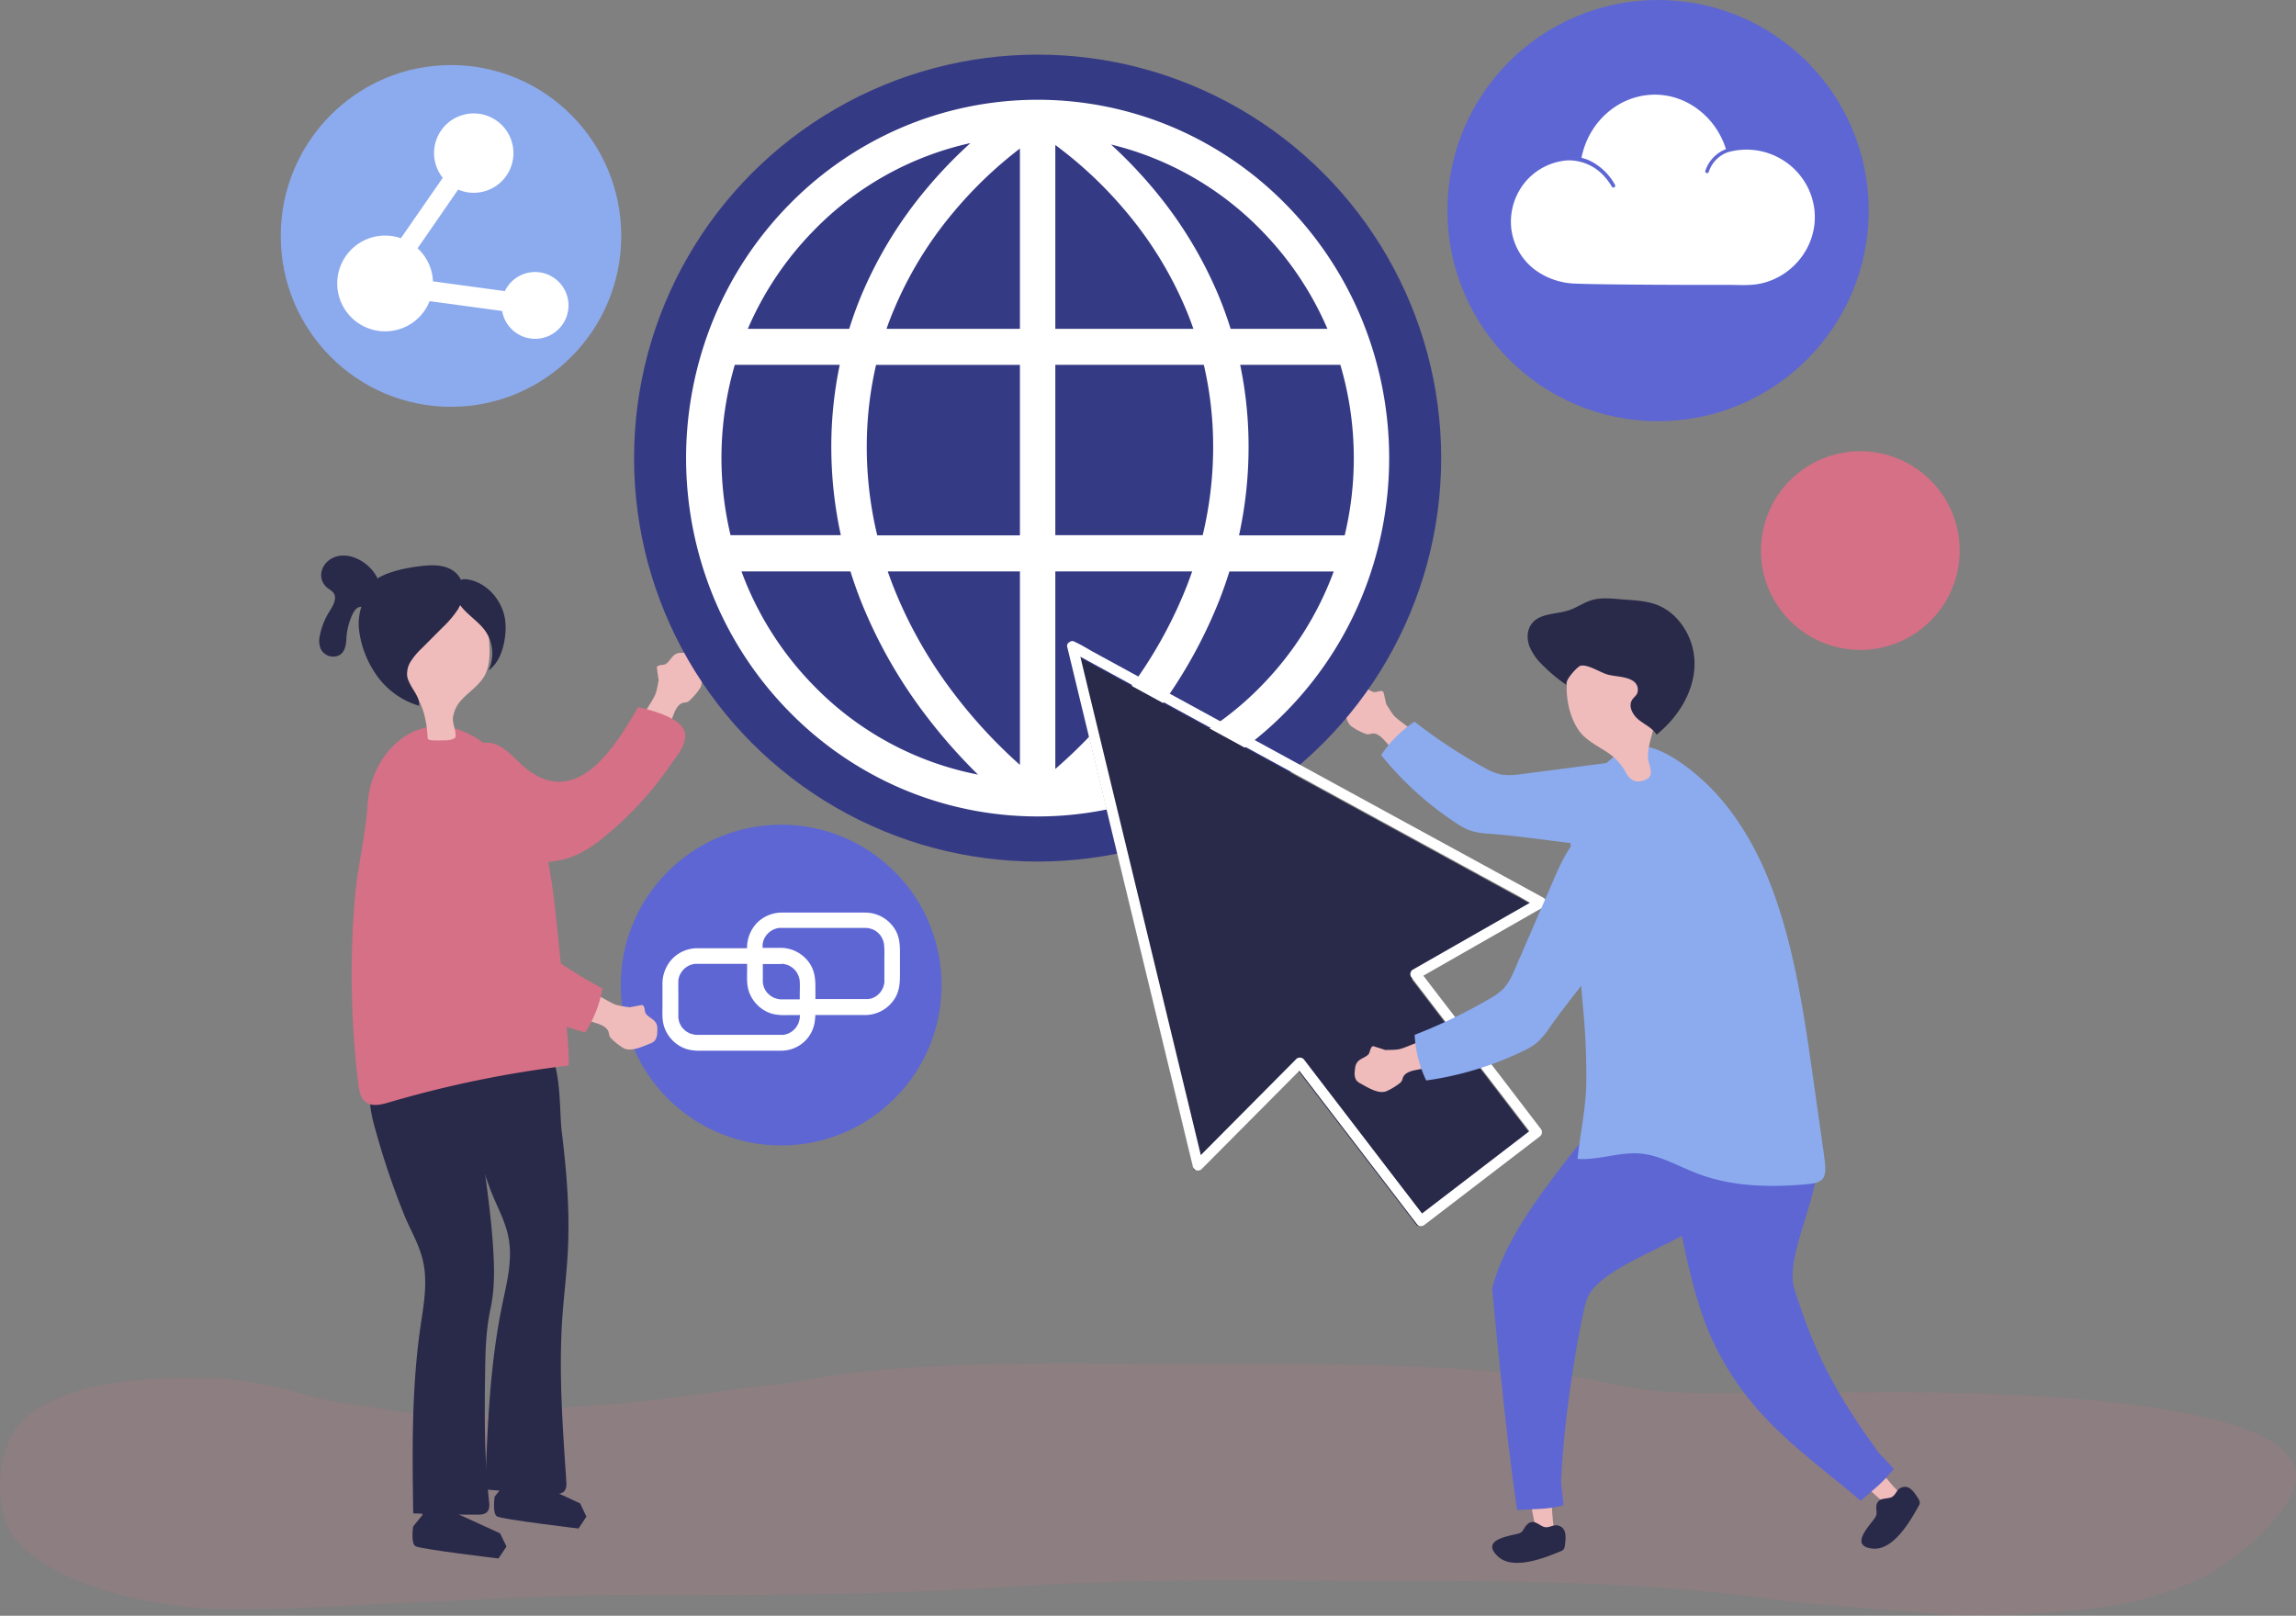 <svg xmlns="http://www.w3.org/2000/svg" viewBox="0 0 962.7 677.64"><rect x="0" y="0" width="962.7" height="677.64" fill="#808080" stroke="none"/><defs><style>.cls-1{opacity:0.15;}.cls-2{fill:#d67086;}.cls-3{fill:#efbbbb;}.cls-4{fill:#8cabef;}.cls-5{fill:#fff;}.cls-6{fill:#292949;}.cls-7{fill:#353a85;}.cls-8{fill:#5d66d3;}</style></defs><g id="Слой_2" data-name="Слой 2"><g id="shadow"><g class="cls-1"><path class="cls-2" d="M441.66,571.85c-28.19.09-56.38.76-84.52,3.89-10.62,1.18-21,3.78-31.64,4.83-21.24,2.09-42.11,6-63.43,7.79-17.16,1.45-34.4,2.31-51.52,4.14A181,181,0,0,1,160.81,591c-11.79-2.11-23.64-3.29-35.23-6.68-13-3.79-27-6.5-40.56-6.4-19.27.14-38,.15-56.47,6.84-6.47,2.35-14.39,6.21-19.31,11.14C-2,607.16-3.53,635.31,7.7,647,26.62,666.71,67,674.43,93.53,674.8c29.06.4,57.29-1.76,86.4-3,27-1.18,54-2.85,81.11-2.79,55.33.12,110.67,0,165.89-3.7,51.89-3.47,103.91-2.28,155.91-2.28,53.33,0,106.29.42,159.24,7.51,23.06,3.08,46.56,4.17,69.75,6.33,20.76,1.94,40.71,0,61.39-1.83a146.41,146.41,0,0,0,50.39-13.5c12.49-6,34.75-24.51,38.58-38.75,10.74-39.94-151.3-39-176.18-38.89-27.83.1-55.88,1-83.69,0-11.7-.45-23.23-2.74-34.64-5.24s-22.83-1.86-34.37-2.91c-48.09-4.38-96.29-3.74-144.53-3.74C473.08,571.94,457.37,571.81,441.66,571.85Z"/></g></g><g id="object"><path class="cls-3" d="M285,273.82a4.68,4.68,0,0,0-.83.16c-2.54.72-3.07,3.3-5.06,4.53-.89.55-4,.11-3.67,1.81.13.63.36,2.78.73,4.92-.35,1.78-.63,3.57-1.15,5.3-1.31,4.38-9.25,12.09-4.69,16.41a10.4,10.4,0,0,0,2.92,2.16,9,9,0,0,0,2.91.57c.77.05,2,.31,2.55-.19s.94-2.48,1.23-3.25q1.25-3.25,2.47-6.52c.81-2.13,2-4.57,4.2-5a11.87,11.87,0,0,0,1.47-.25,4,4,0,0,0,1.38-1,26.41,26.41,0,0,0,4-4.74c2-3.1-.28-8.43-1.34-11.5a5.56,5.56,0,0,0-1.14-2.13,5.82,5.82,0,0,0-3.66-1.24A11.48,11.48,0,0,0,285,273.82Z"/><path class="cls-2" d="M255,349.62a142,142,0,0,0,25.87-28.47c2.82-4.1,8.22-9.94,5.81-15.19s-13.92-8.22-19.07-9.37c-8.94,15-24.32,41.93-45.65,26.79-5.57-3.95-9.65-10.69-16.39-11.79A13.25,13.25,0,0,0,194,316c-11.37,12.44-.59,27.25,9.24,36.51,10.4,9.8,27.11,11.75,39.89,5.36a58.37,58.37,0,0,0,10.57-7.17Z"/><ellipse class="cls-4" cx="189.1" cy="98.95" rx="71.38" ry="71.66"/><path class="cls-5" d="M224.32,114.09a14,14,0,0,0-12.62,8L181.54,118a20,20,0,0,0-6.45-13.87l17-24.62A16.64,16.64,0,1,0,182,64.19a16.55,16.55,0,0,0,3.65,10.38L168.09,99.92a19.87,19.87,0,0,0-6.62-1.12,20.08,20.08,0,1,0,18.67,27.5l30.42,4.12a14,14,0,1,0,13.76-16.33Z"/><path class="cls-3" d="M569.15,288.07a4.61,4.61,0,0,1,.81-.15c2.57-.25,4,1.92,6.22,2.34,1,.18,3.67-1.32,4,.35.11.61.66,2.65,1.08,4.74,1,1.49,1.83,3,2.92,4.41,2.75,3.53,12.71,7.74,10.08,13.29a10.13,10.13,0,0,1-1.88,3,8.75,8.75,0,0,1-2.46,1.55c-.68.32-1.7,1-2.39.73s-1.74-1.93-2.27-2.52l-4.56-5.07c-1.49-1.65-3.4-3.46-5.59-3.07a10.1,10.1,0,0,1-1.43.3,3.88,3.88,0,0,1-1.59-.39,26.09,26.09,0,0,1-5.35-2.89c-2.93-2.12-2.73-7.78-2.85-11a5.37,5.37,0,0,1,.28-2.33,5.74,5.74,0,0,1,2.9-2.44A11.71,11.71,0,0,1,569.15,288.07Z"/><path class="cls-4" d="M624.75,349.68a32.19,32.19,0,0,1-8.42-1.4,28.29,28.29,0,0,1-6-3.24,136.2,136.2,0,0,1-31.22-28.37,50.43,50.43,0,0,1,14-14,218.46,218.46,0,0,0,29,19.16,26.47,26.47,0,0,0,6.51,2.82c3.32.79,6.8.35,10.19-.09l39.43-5.16c7.93-1,16.16-2.06,23.8.31,21.18,6.57,16,34.14-4.62,35.74C674.24,357.21,648,351.44,624.75,349.68Z"/><path class="cls-6" d="M177.57,629.68l-.5,5.79-3.83,4.71s-1.1,7.07,1,8.31S209,653.61,209,653.61l3.36-5-2.69-5.54-17.25-7.89-5.93-6.58Z"/><path class="cls-6" d="M211.68,617.16l-.5,5.79-3.77,4.72s-1.09,7.07,1,8.31,34.16,5.07,34.16,5.07l3.31-5-2.64-5.53-17-7.87-5.82-6.57Z"/><path class="cls-6" d="M172.42,516c2.8,5.9,5.32,11.24,5.78,18.84s-.95,14.9-2,22.31c-3.66,25.63-3.3,51.65-2.94,77.54q13.41.57,26.81.55c1.52,0,3.24-.09,4.25-1.23s.9-2.85.74-4.36c-2.05-18.4-1.91-37-1.63-55.49.13-9.1.45-16.88,2.31-25.67s1.52-17.76.93-26.61c-1.47-21.66-5.86-42.92-7.07-64.57-.22-3.92-.59-8.15-3.13-11.15-3.06-3.61-8.29-4.34-13-4.34-13,0-27.67,2.06-28.32,17.82-.22,5.26,1.16,10.43,2.64,15.48a319.77,319.77,0,0,0,11.69,34.38C170.42,511.84,171.44,514,172.42,516Z"/><path class="cls-6" d="M208.66,506.08c2.67,6,5.07,11.49,5.17,19.1s-1.78,14.84-3.28,22.18c-5.22,25.42-6.18,51.42-7.12,77.3q14.19,1.25,28.44,1.88c1.62.07,3.44.06,4.57-1s1.11-2.81,1-4.33c-1.53-23-3.25-46-1.63-69,.62-8.79,1.72-17.55,2.22-26.36,1-17.14-.42-34.29-2.5-51.32-1.29-10.49.53-32.94-10.08-39.28-4.8-2.88-10.87-3.3-16.49-2.44a21.65,21.65,0,0,0-8.14,2.71c-4.67,2.9-7.13,8.21-7.64,13.45s.7,10.48,2,15.6a304.51,304.51,0,0,0,10.65,34.91C206.76,501.79,207.72,504,208.66,506.08Z"/><path class="cls-2" d="M168.23,309.93c-8.08,6-13.42,16.41-14.08,27.19-.8,13.09-4.21,26.24-5.34,39.38a381.25,381.25,0,0,0,1.42,78c.35,2.87.88,6.06,3.2,7.76,2.64,1.93,6.3,1.06,9.43.14a461.4,461.4,0,0,1,75.39-15.5c1.53-.18-5-61.6-5.67-67.23-2.38-20-6.12-40.82-18.88-57.2-5.39-6.93-12.18-13-20.41-16.07A25.71,25.71,0,0,0,168.23,309.93Z"/><path class="cls-3" d="M205.07,268.08c.33,5.28.59,10.92-2,15.51-2.25,3.91-6.26,6.43-9.34,9.72a13.87,13.87,0,0,0-3.78,7.39c-.35,2.73,1.12,5.06,1.1,7.79a1.57,1.57,0,0,1-.13.75,1.45,1.45,0,0,1-.61.54,8.62,8.62,0,0,1-4.1.7,41.67,41.67,0,0,1-5.12,0c-2.15-.27-1.71-.7-1.92-2.89a42.3,42.3,0,0,0-1.79-9.67c-2.18-6.44-6.81-11.94-8.12-18.68-1.45-7.47.72-14.79,3.08-21.89,1.06-3.17,2.23-6.41,4.4-8.95,4.79-5.59,16-7.38,21.37-1.67C204.43,253.55,204.5,259.11,205.07,268.08Z"/><path class="cls-6" d="M203.37,264.46a16.51,16.51,0,0,1,1.41,16.75c4-2.81,5.94-7.83,6.75-12.69a28.89,28.89,0,0,0,.33-8.09c-1-8.49-7.7-16.34-16.17-17.47-5.61-.74-5.59,6.4-3.4,9.88C195.16,257.41,200.21,260.13,203.37,264.46Z"/><path class="cls-6" d="M188.53,238.52c-3.14-1.5-6.77-1.59-10.24-1.29-4.75.41-14.31,1.81-20,5.35-3.18-6.81-12.37-12-19.08-8.42-3.93,2.07-5.63,6.56-3.82,10.09a7.17,7.17,0,0,0,1.95,2.36,19.44,19.44,0,0,1,2.14,1.63c2.29,2.39.17,5.78-1.51,8.49a28.59,28.59,0,0,0-3.83,9.74,9,9,0,0,0,.37,5.72,5.88,5.88,0,0,0,5.36,3.2c4.26-.19,5.12-3.82,5.34-7.13a27.51,27.51,0,0,1,2.62-10.68c.64-1.3,1.5-2.67,2.89-3a3.2,3.2,0,0,1,.81-.09,22.85,22.85,0,0,0-.95,9.93,41.82,41.82,0,0,0,7.9,19.57,33.23,33.23,0,0,0,17.23,12c.49-4.34-4.09-7.62-4.92-11.9a9.76,9.76,0,0,1,1.48-6.77,29,29,0,0,1,4.56-5.4l8.62-8.66a43.06,43.06,0,0,0,6.46-7.56C195.52,249.88,195.35,241.79,188.53,238.52Z"/><circle class="cls-7" cx="435.07" cy="192.12" r="169.21"/><path class="cls-5" d="M570.88,133.62A150,150,0,0,0,539.3,85.85a147,147,0,0,0-46.85-32.2,145.3,145.3,0,0,0-114.76,0,147,147,0,0,0-46.85,32.2,150,150,0,0,0-31.58,47.77,153.43,153.43,0,0,0,0,117,149.94,149.94,0,0,0,31.58,47.77,146.88,146.88,0,0,0,46.85,32.21,145.3,145.3,0,0,0,114.76,0,146.88,146.88,0,0,0,46.85-32.21,149.94,149.94,0,0,0,31.58-47.77,153.43,153.43,0,0,0,0-117Zm-3.24,58.5a138.49,138.49,0,0,1-3.82,32.4h-44.3a174,174,0,0,0,4-37A167.75,167.75,0,0,0,520,153H562A138.16,138.16,0,0,1,567.64,192.12ZM528.81,96.55a135.06,135.06,0,0,1,27.77,41.36H516q-2.22-7.12-5.1-14.06a174.66,174.66,0,0,0-27.57-45,191.23,191.23,0,0,0-17.5-18.25A131.08,131.08,0,0,1,528.81,96.55ZM442.49,60.81a172.35,172.35,0,0,1,29.59,27.87,159.27,159.27,0,0,1,25.19,41.08q1.68,4,3.11,8.15H442.49ZM504.76,153a151.72,151.72,0,0,1,3.91,34.46,158.41,158.41,0,0,1-4.39,37H442.49V153ZM363.43,187.49a152.28,152.28,0,0,1,3.9-34.46h60.32v71.49H367.82A158.41,158.41,0,0,1,363.43,187.49Zm64.22-125.2v75.62H371.72q1.38-4,3-7.83a159.1,159.1,0,0,1,25-41A173.86,173.86,0,0,1,427.65,62.29ZM341.33,96.55A131,131,0,0,1,406.91,60a191.29,191.29,0,0,0-18.17,18.85,174.93,174.93,0,0,0-27.57,45q-2.88,6.93-5.1,14.06H313.56A135.06,135.06,0,0,1,341.33,96.55ZM308.1,153h44a167.75,167.75,0,0,0-3.54,34.46,174,174,0,0,0,4,37H306.32A139.27,139.27,0,0,1,308.1,153ZM341.33,287.7a135.25,135.25,0,0,1-30.44-48.06h45.7c1.34,4.3,2.85,8.58,4.53,12.81a203.37,203.37,0,0,0,27.4,48,227.58,227.58,0,0,0,21.54,24.41A130.86,130.86,0,0,1,341.33,287.7Zm58.91,3.51a187.71,187.71,0,0,1-25.36-44.43c-.94-2.36-1.83-4.75-2.65-7.14h55.42v81.15A209.64,209.64,0,0,1,400.24,291.21Zm42.25,31.28V239.64h57.38q-1.19,3.45-2.54,6.87a187.8,187.8,0,0,1-25.17,44.31A209.11,209.11,0,0,1,442.49,322.49Zm86.32-34.79a130.92,130.92,0,0,1-66.26,36.69,226,226,0,0,0,21-23.9,203,203,0,0,0,27.4-48c1.68-4.23,3.19-8.51,4.53-12.81h43.74A135.25,135.25,0,0,1,528.81,287.7Z"/><path class="cls-3" d="M797.56,626.88a60.13,60.13,0,0,1-5.49,5A114.83,114.83,0,0,1,774,614c5-.58,5.94-4.88,11.65-.3C787.45,615.22,794.36,624.77,797.56,626.88Z"/><path class="cls-6" d="M788.05,629.24c-1.25,1-1.35,2.1-1.35,3.5a9.92,9.92,0,0,1,.1,2.43,5.55,5.55,0,0,1-1.13,2.07c-2.71,3.65-9.87,11.23-.54,12.23,8.49.89,15.49-10.86,19.32-17.84a2.62,2.62,0,0,0,.51-1.44,3.65,3.65,0,0,0-.6-1.62c-1.8-2.83-4-6.44-7.66-4.42-1.57.87-1.79,2.78-3.46,3.69C791.87,628.59,789.3,628.28,788.05,629.24Z"/><path class="cls-8" d="M762,485.44C763,502.29,748.1,527,752.4,540.7c9,28.75,18.46,45.19,34.9,68,1.17,1.63,5.06,5.27,6.74,7.33-4,5.25-8.69,8.94-13.89,13.37-24.09-20.55-45.6-33.85-61.15-65.26-12.3-24.83-16.63-65.14-23-94.43-1.07-4.85-2.67-11.84.53-16.25,2.47-3.39,5.94-4.87,10.34-5.93,11.76-2.85,27.85-9,38.9-1.59C757.81,454,761.15,472.48,762,485.44Z"/><path class="cls-3" d="M652,642.49c-2.54.52-5.09.26-7.63.54-2-8.84-3.64-17.51-3.75-26.72,4.45,2.92,7.83.18,9.54,7.7C650.71,626.44,650.58,638.68,652,642.49Z"/><path class="cls-6" d="M642.75,638.31c-1.58,0-2.38.93-3.25,2a19.64,19.64,0,0,1-1.35,2.09,4.56,4.56,0,0,1-2.16.93c-4.45,1.11-14.86,2.68-8.07,9.29,6.16,6,19,1.09,26.36-2a2.83,2.83,0,0,0,1.34-.83,3.62,3.62,0,0,0,.53-1.66c.4-3.31.94-7.7-3.23-8.4-1.78-.3-3.27,1.07-5.17.74C646.19,640.19,644.34,638.31,642.75,638.31Z"/><path class="cls-8" d="M718.27,509.38c-12.19,12.17-47.1,21.11-52.78,35.13-2.27,5.62-9.77,47.2-10.91,76.48-.08,2.09.88,7.55.9,10.31-6.51,1.87-12.35,1.48-19.36,2-5.13-33.74-10.44-92.81-10.44-92.81,6.94-29.51,40.42-63.34,59-89.92,3.08-4.4,6.68-10.43,12.2-11.17,4.24-.57,7.58.93,11.39,3.4,10.19,6.63,25.78,14,28,27.22C738.78,484.42,727.64,500,718.27,509.38Z"/><path class="cls-4" d="M713,326.37c11.21,9.85,20.52,23.8,27.08,39,11.62,27,16.06,57.86,20.34,88.13q2.14,15.1,4.28,30.22c1.4,9.9,1,12.21-7.07,12.93-15,1.35-30.89,1.16-45.45-4.3-6.92-2.59-13.59-6.41-20.7-8-10.34-2.35-19.94,2.38-30,1.69,1.05-10.59,3.41-20.61,3.64-31.5a300.69,300.69,0,0,0-1.41-32.61c-1.67-18.9-2.54-37.9-4.09-56.76-1.12-13.52-3.93-24.09,5.29-35.51,5-6.21,14.21-17,22.53-16.86C696.35,313,706.76,320.87,713,326.37Z"/><path class="cls-3" d="M664,308.68c3.07,2.9,6.94,4.8,10.44,7.18a23.59,23.59,0,0,1,7.37,8.33c1.48,2.49,3.27,4.18,6.66,3.34,6.38-1.59,2.64-5.87,2.54-10.06-.11-4.78,1.9-9.41,2.74-14.06,2.42-13.43-8.07-33.79-23.92-32.62C652.53,272.06,654.71,299.86,664,308.68Z"/><path class="cls-6" d="M684.67,285.54a4.34,4.34,0,0,1,1.74,5.38c-.52,1-1.47,1.66-2.07,2.59-1.73,2.74.29,6.39,2.83,8.41s5.73,3.42,7.44,6.18c8.64-7,15.25-17.15,15.86-28.26a27.91,27.91,0,0,0-8.73-21.79c-7-6.37-14.09-6-23.2-6.8-3.76-.32-7.62-.63-11.22.47-3.28,1-6.13,3.09-9.38,4.19-5.38,1.82-12.22,1.16-15.69,5.66-2,2.6-2.12,6.3-1,9.39a22.8,22.8,0,0,0,5.59,8,65,65,0,0,0,10.2,8.45c-1.75-1.17,4.3-7.9,5.67-8.2,3.25-.7,8.4,3,11.74,3.79S681.83,283.71,684.67,285.54Z"/><polygon class="cls-6" points="448.07 273.23 500.67 490.86 543.41 447.84 594.22 514.12 618.47 495.53 642.72 476.94 591.91 410.66 644.56 380.57 448.07 273.23"/><path class="cls-5" d="M646.1,473.52,629,451.15,601.6,415.47l-4.8-6.27L640.91,384l6.59-3.76c1.57-.9.84-3.08-.43-3.77l-19.58-10.7-47-25.67-56.65-30.95-49-26.76-16.26-8.88c-2.54-1.39-5-3-7.67-4.19l-.34-.19a1.78,1.78,0,0,0-2.14.18,1.7,1.7,0,0,0-.93,2.08q2.63,10.85,5.24,21.69,6.3,26,12.59,52.06,7.57,31.38,15.16,62.74,6.56,27.13,13.12,54.26c2.13,8.84,4.24,17.68,6.4,26.51l.09.37a2.23,2.23,0,0,0,3.9,1.12l37.39-37.64,3.41-3.43,15.61,20.36,27.35,35.69,6.31,8.23a2.24,2.24,0,0,0,3.08.44l38.61-29.6,9.89-7.57A2.24,2.24,0,0,0,646.1,473.52Zm-41.69,29.16-8.16,6.25q-7.9-10.29-15.8-20.6-13.66-17.85-27.35-35.69-3.15-4.11-6.31-8.23a2.23,2.23,0,0,0-3.48-.05L505.92,482c-.81.82-1.62,1.63-2.42,2.45l-4.26-17.63q-6.3-26-12.59-52.06-7.57-31.38-15.16-62.75-6.56-27.12-13.12-54.26-2.7-11.16-5.39-22.34l15.41,8.42,47,25.68L572,340.45l49,26.76,16.26,8.89c1.39.75,2.81,1.67,4.26,2.5L598.8,403l-6.58,3.76a2.22,2.22,0,0,0-.45,3.08q8.58,11.17,17.15,22.37l27.35,35.68,5,6.51Z"/><path class="cls-3" d="M568.36,447a5.52,5.52,0,0,1,.29-.77c1.11-2.33,3.68-2.42,5.2-4.14.67-.76.75-3.82,2.34-3.23.58.22,2.62.8,4.62,1.5,1.77-.05,3.54,0,5.29-.24,4.44-.55,13.17-6.94,16.58-1.83a10.16,10.16,0,0,1,1.61,3.16,8.55,8.55,0,0,1,.06,2.9c-.07.75,0,2-.59,2.43s-2.55.5-3.33.65l-6.69,1.31c-2.19.43-4.72,1.14-5.51,3.23a9.8,9.8,0,0,1-.48,1.38,3.71,3.71,0,0,1-1.14,1.16,26.07,26.07,0,0,1-5.23,3.11c-3.32,1.43-8.08-1.65-10.87-3.18a5.27,5.27,0,0,1-1.86-1.44,5.72,5.72,0,0,1-.6-3.73A11.49,11.49,0,0,1,568.36,447Z"/><path class="cls-4" d="M649.77,430.91a31.69,31.69,0,0,1-5.52,6.51,28.63,28.63,0,0,1-5.86,3.49A136.29,136.29,0,0,1,598,453.14,50.32,50.32,0,0,1,593.15,434a219,219,0,0,0,31.33-15.07,26.59,26.59,0,0,0,5.76-4.14c2.39-2.45,3.79-5.66,5.15-8.8l15.81-36.49c3.18-7.34,6.53-14.92,12.48-20.26,16.51-14.81,37.52,3.78,28.3,22.3C681.63,392.3,663.21,411.88,649.77,430.91Z"/><circle class="cls-8" cx="695.21" cy="88.32" r="88.32"/><path class="cls-5" d="M757.09,76.94a28.78,28.78,0,0,0-32.31-13.19h-.07a13.11,13.11,0,0,0-8.28,8.46A.76.76,0,0,1,715,71.8a14.53,14.53,0,0,1,8.68-9.25c-4.33-14-17.5-23.87-32-22.77-14.24,1.08-25.81,12.17-28.57,26.4a19.24,19.24,0,0,1,3.51,1.23,24.13,24.13,0,0,1,10.55,10.14.76.76,0,0,1-1.3.78,25,25,0,0,0-2.87-4,20,20,0,0,0-15.87-7.07,25.62,25.62,0,0,0-16.88,8.24,26.13,26.13,0,0,0-6.65,19.59,25.38,25.38,0,0,0,9.74,17.86,30.06,30.06,0,0,0,17.47,6c4.16.16,8.34.22,12.5.28,11.92.17,23.84.21,35.75.25l15.71,0c4.3,0,8.82.36,13.06-.48,13.85-2.74,24.34-15.77,23-30.46A28.12,28.12,0,0,0,757.09,76.94Z"/><circle class="cls-8" cx="327.54" cy="413.14" r="67.26" transform="translate(-196.2 352.61) rotate(-45)"/><path class="cls-5" d="M375.41,390a14.7,14.7,0,0,0-12.59-7.27H341.4c-4.49,0-9,0-13.45,0a14.72,14.72,0,0,0-10.78,4.56,15.22,15.22,0,0,0-3.94,10.39H306c-4.49,0-9,0-13.45,0a14.72,14.72,0,0,0-10.78,4.56,15.32,15.32,0,0,0-4,10.76v8.72c0,2.63-.19,5.37.44,7.94a14.67,14.67,0,0,0,10.27,10.49,22.25,22.25,0,0,0,5.81.5h33.1a14.17,14.17,0,0,0,14.3-12.68h0v-.09c.09-.72.15-1.44.17-2.18h21A14.67,14.67,0,0,0,375.62,418c1.56-3,1.73-6,1.73-9.3v-9.32C377.35,396.08,377.12,392.92,375.41,390Zm-46.9,14.28.08,0c.39.08.77.16,1.14.27l.55.18.16.05.12.06a13.81,13.81,0,0,1,1.25.7l.46.32.23.19a11.49,11.49,0,0,1,1.28,1.33v0l.07.11c.15.25.31.48.45.72s.57,1.23.45.88c.15.42.29.84.4,1.28l.12.59s.05.48.06.59c.11,2.08,0,4.19,0,6.27v1.3h-7.62c-.35,0-.69,0-1-.05.17,0-.84-.17-1-.22l-.83-.26-.11,0h0c-.56-.27-1.08-.6-1.61-.91l-.2-.14-.47-.41a13.44,13.44,0,0,1-1-1l-.1-.1a1.15,1.15,0,0,0-.08-.14c-.09-.16-.21-.32-.31-.48s-.28-.49-.41-.75a4,4,0,0,1-.17-.36l0,0a11.66,11.66,0,0,1-.45-1.53c0-.1,0-.2-.05-.3s-.06-.53-.07-.6c0-.32,0-.64,0-.95,0-2.21,0-4.41,0-6.62h7.61A10.88,10.88,0,0,1,328.51,404.24ZM335.32,427v.16a16.45,16.45,0,0,1-.49,1.83,1.28,1.28,0,0,1-.07.21c-.09.19-.19.39-.3.58-.18.34-.39.67-.6,1,0,0-.3.39-.35.44s-.25.28-.38.42-.4.4-.62.58l-.26.23-.08.05a12.89,12.89,0,0,1-1.34.81l-.27.13c-.06,0-.48.18-.54.2a14.06,14.06,0,0,1-1.42.36l-.15,0h-.16l-.9,0H292.29c-.35,0-.69,0-1-.05.17,0-.84-.17-1-.23s-.55-.17-.83-.26l-.11,0,0,0a17,17,0,0,1-1.61-.91l-.2-.13c-.16-.14-.32-.27-.47-.42a13.31,13.31,0,0,1-1-1l-.09-.1-.09-.14c-.09-.17-.21-.32-.3-.48s-.29-.49-.42-.75-.12-.24-.17-.36l0,0a11.8,11.8,0,0,1-.45-1.54c0-.1,0-.2-.05-.3s-.06-.53-.07-.59c0-.32,0-.64,0-1,0-2.56,0-5.13,0-7.7,0-2.06-.06-4.13,0-6.19,0-.2,0-.4,0-.6a1,1,0,0,0,0-.16s0-.09,0-.15c.12-.47.21-.95.37-1.41,0-.07.22-.56.2-.55l.19-.39c.12-.21.23-.42.36-.62s.44-.64.45-.68a9.37,9.37,0,0,1,.8-.87c.17-.17.34-.32.52-.48l.23-.18c.35-.24.71-.47,1.09-.68l.55-.27c-.05,0,.55-.2.65-.23a10,10,0,0,1,1.41-.34l.18,0c.3,0,.6,0,.91,0h20.92v.14h0v.42h0v2c0,2.63-.19,5.37.44,7.94a14.66,14.66,0,0,0,10.27,10.49,21.83,21.83,0,0,0,5.81.5h5.63v.42C335.35,426.39,335.33,426.69,335.32,427Zm35.49-24.12v8.26c0,.3,0,.61,0,.91v.1l0,.06a15.09,15.09,0,0,1-.48,1.84s0,.13-.07.2-.19.39-.3.59-.39.66-.6,1c0,0-.3.39-.35.45s-.25.28-.38.41l-.62.59-.26.22-.08.05a11.36,11.36,0,0,1-1.34.81l-.27.13c-.06,0-.48.18-.54.2A14.06,14.06,0,0,1,364,419l-.16,0h-.15c-.3,0-.6,0-.9,0H341.9v-4.78c0-3.31-.23-6.47-1.93-9.43a14.71,14.71,0,0,0-12.59-7.27c-1.16,0-2.31,0-3.46,0h-4.16c0-.25,0-.49,0-.73s0-.4,0-.61a.86.86,0,0,0,0-.15s0-.09,0-.15c.12-.48.21-.95.37-1.42,0-.06.22-.56.2-.54.06-.14.13-.27.19-.4s.23-.41.35-.62.45-.64.46-.68a10.84,10.84,0,0,1,.8-.87l.52-.48.23-.17a9.45,9.45,0,0,1,1.09-.68l.55-.28s.55-.2.65-.23a9.65,9.65,0,0,1,1.41-.34l.18,0,.91,0h35.08q.57,0,1.14.06l.08,0a10.54,10.54,0,0,1,1.14.28c.19.05.37.12.55.18l.16,0,.12.07c.43.22.84.43,1.25.69l.46.32.23.2a11.4,11.4,0,0,1,1.28,1.32v0l.07.11c.15.25.31.48.45.73s.57,1.22.45.87c.15.42.29.85.4,1.28l.12.59s0,.48.06.6C370.9,398.69,370.81,400.79,370.81,402.88Z"/><circle class="cls-2" cx="780.01" cy="230.91" r="41.66"/><path class="cls-3" d="M275.59,430.6a4.54,4.54,0,0,0-.19-.81c-.81-2.45-3.35-2.85-4.64-4.75-.58-.84-.27-3.88-1.92-3.5-.61.15-2.7.47-4.78.92-1.74-.27-3.51-.47-5.22-.9-4.33-1.1-12.2-8.53-16.22-3.89a10,10,0,0,0-2,2.94,8.59,8.59,0,0,0-.43,2.86c0,.76-.23,2,.28,2.49s2.47.81,3.23,1.06l6.47,2.14c2.11.7,4.54,1.72,5.06,3.89a13.24,13.24,0,0,0,.3,1.42,3.72,3.72,0,0,0,1,1.3,25.58,25.58,0,0,0,4.8,3.74c3.11,1.83,8.22-.63,11.17-1.8a5.34,5.34,0,0,0,2-1.2,5.68,5.68,0,0,0,1.06-3.63A10.85,10.85,0,0,0,275.59,430.6Z"/><path class="cls-2" d="M196.82,404.47a31.91,31.91,0,0,0,4.67,7.15,28,28,0,0,0,5.37,4.19A136.07,136.07,0,0,0,245.4,433a50.47,50.47,0,0,0,7.22-18.43,219.38,219.38,0,0,1-29.21-18.85,26.8,26.8,0,0,1-5.2-4.83c-2.06-2.72-3.06-6.08-4-9.37q-5.58-19.08-11.14-38.18c-2.24-7.67-4.62-15.61-9.86-21.65-14.53-16.75-37.69-.93-30.86,18.6C170,362.19,185.86,383.92,196.82,404.47Z"/></g></g></svg>